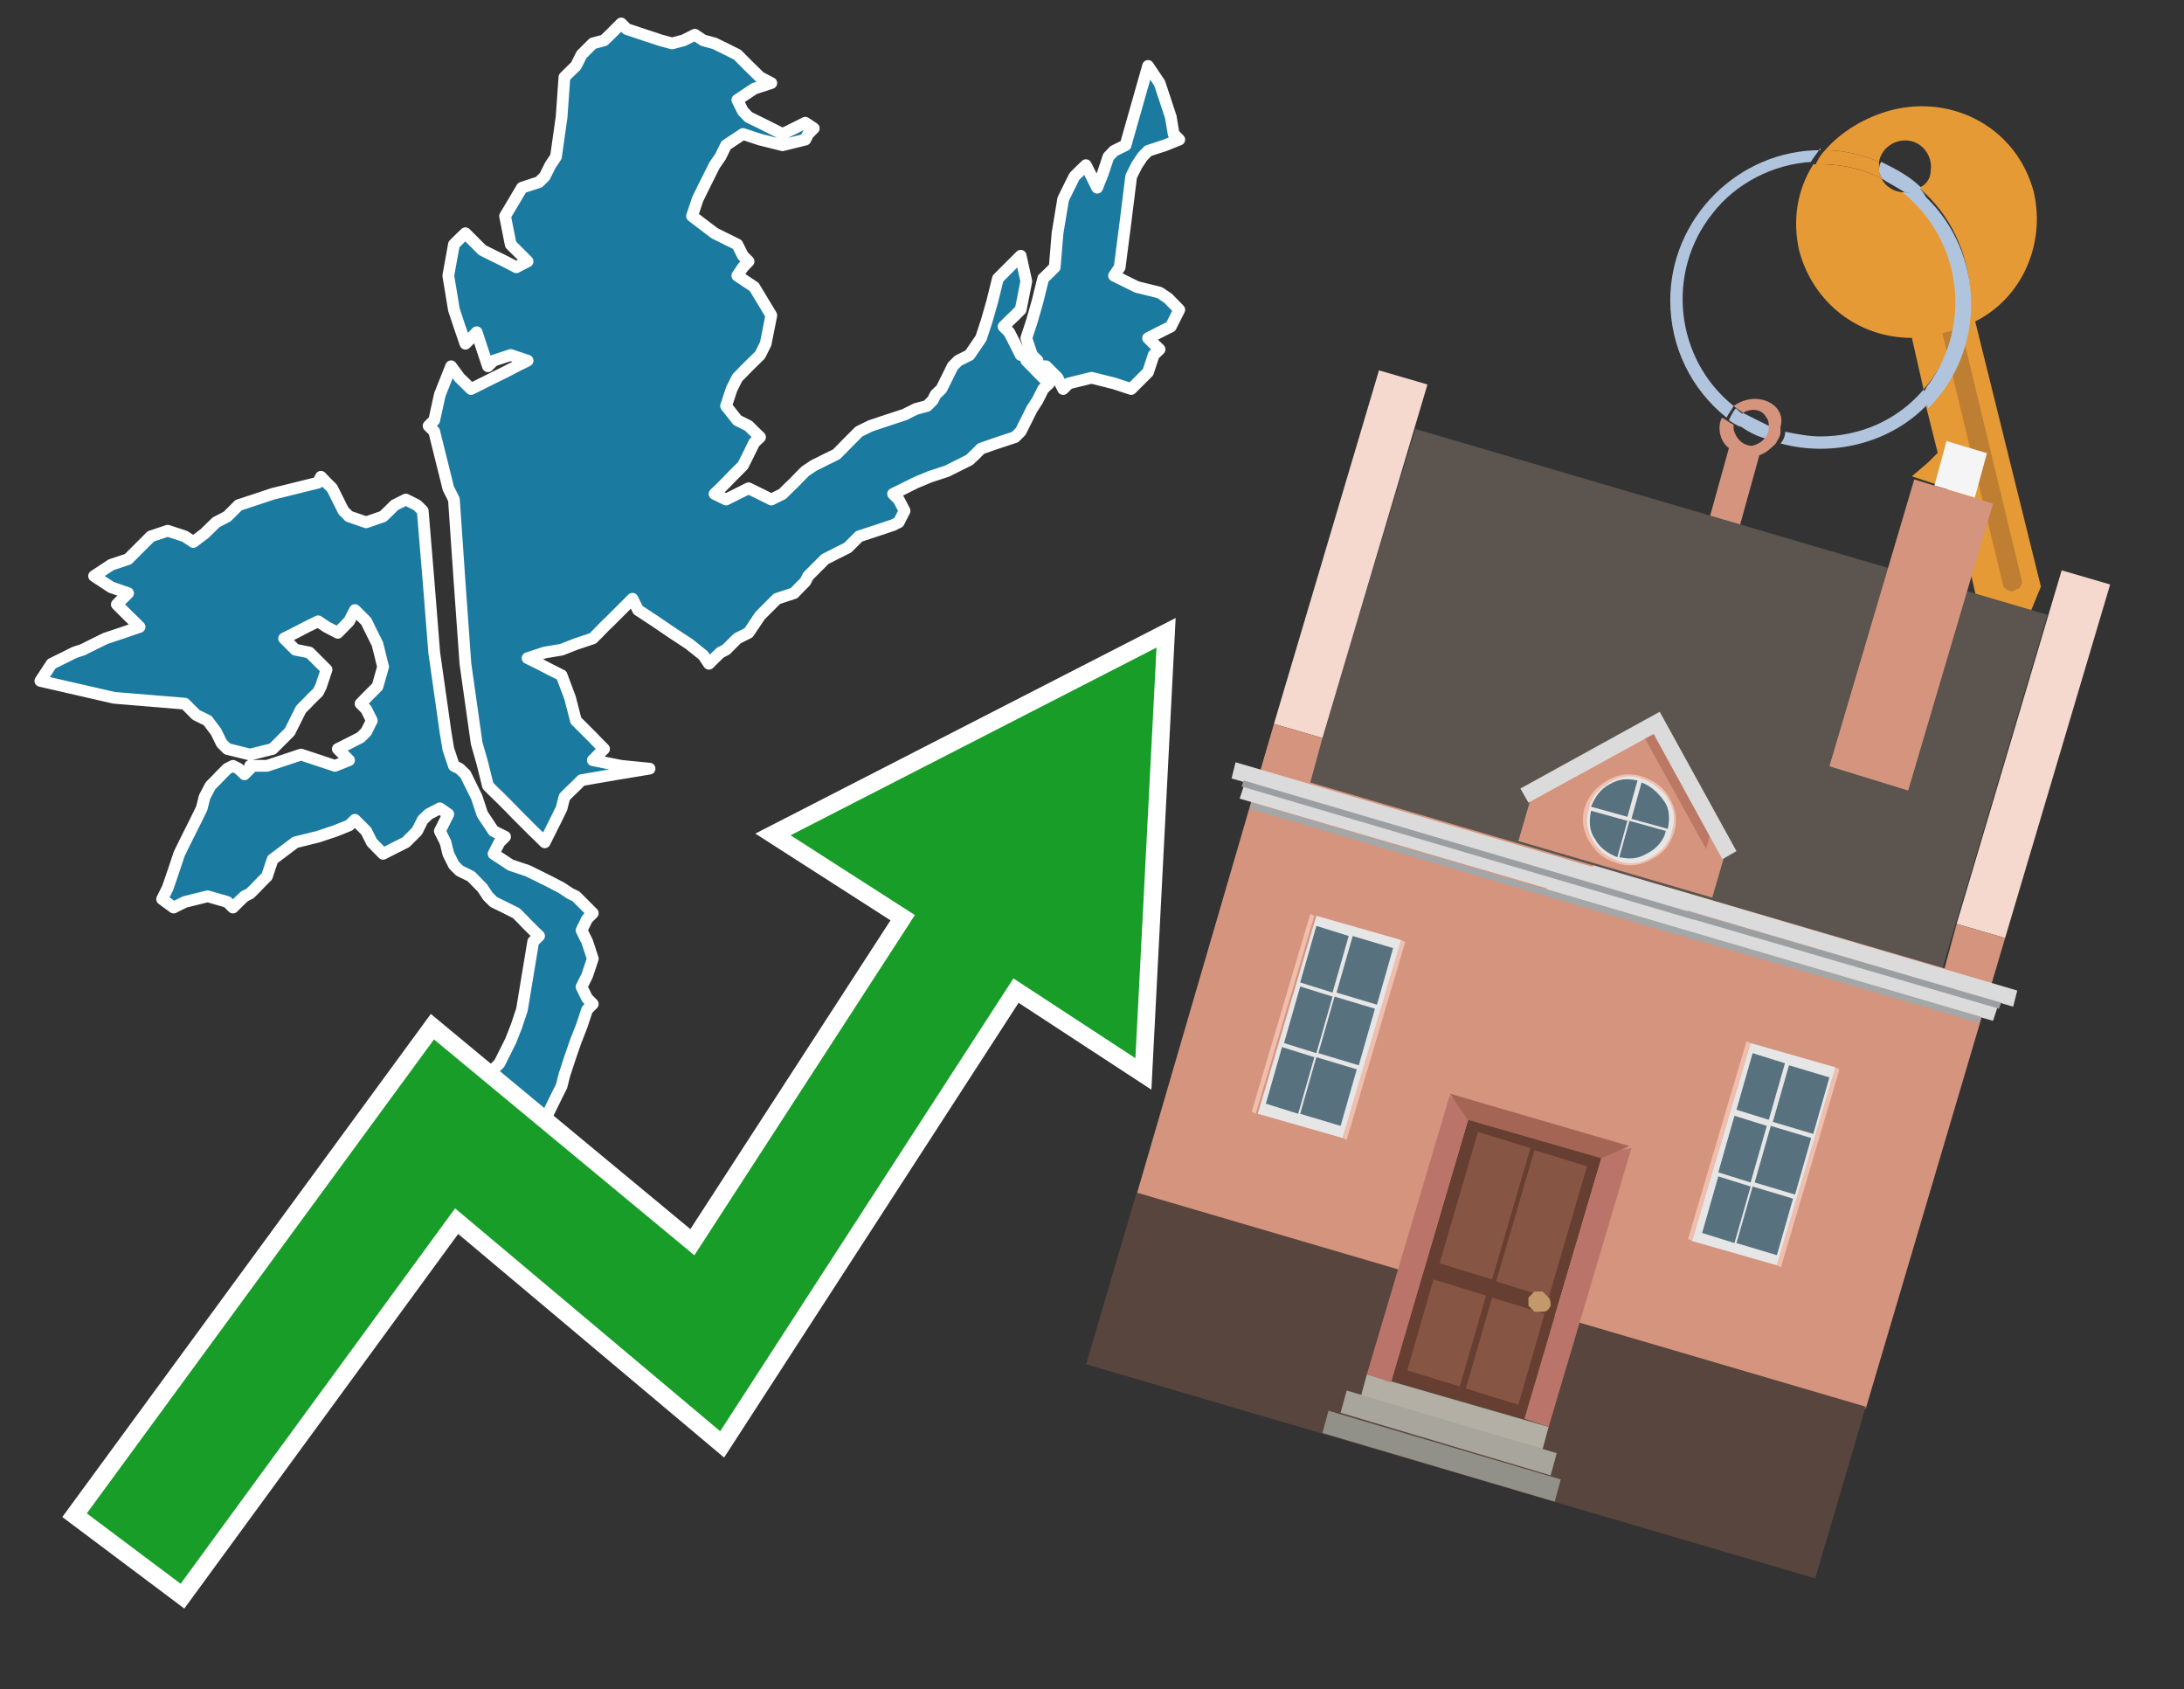 <?xml version="1.0" encoding="utf-8"?>
<!-- Generator: Adobe Illustrator 26.0.3, SVG Export Plug-In . SVG Version: 6.00 Build 0)  -->
<svg version="1.1" id="Text" xmlns="http://www.w3.org/2000/svg" xmlns:xlink="http://www.w3.org/1999/xlink" x="0px" y="0px"
	 width="93.1px" height="72px" viewBox="0 0 93.1 72" style="enable-background:new 0 0 93.1 72;" xml:space="preserve">
<rect x="0" y="0" width="93.1" height="72" fill="#333333" stroke="none"/>
<style type="text/css">
	.st0{fill:#1B7AA0;stroke:#FFFFFF;stroke-width:0.5;stroke-linejoin:round;}
	.st1{fill:none;stroke:#FFFFFF;stroke-width:1.5;stroke-miterlimit:10;}
	.st2{fill:#179D28;}
	.st3{fill:#E69A35;}
	.st4{fill:#B0C4DE;}
	.st5{fill:#D4947E;}
	.st6{fill:#BF7F32;}
	.st7{fill:#5B544F;}
	.st8{fill:#F5D8CE;}
	.st9{fill:#58453D;}
	.st10{fill:#F5F5F5;}
	.st11{fill:#EFBEAD;}
	.st12{fill:#E6E6E6;}
	.st13{fill:#58717F;}
	.st14{fill:#B3AFA4;}
	.st15{fill:#A8A69C;}
	.st16{fill:#929189;}
	.st17{fill:#663F32;}
	.st18{fill:#875543;}
	.st19{fill:#C3996B;}
	.st20{fill:#BB746A;}
	.st21{fill:#A56555;}
	.st22{fill:#DADBDA;}
	.st23{fill:#A4A7A8;}
	.st24{fill:#9C9FA1;}
	.st25{fill:#BB7965;}
</style>
<path class="st0" d="M11.38,32.64L12.11,32.4L12.83,32.16L13.56,32.4L14.28,32.64L14.88,32.4L14.64,32.16L14.4,31.92L14.88,31.68L15.37,31.43L15.61,31.19L15.85,30.71L15.61,30.23L15.37,29.99L15.61,29.74L15.85,29.5L16.09,29.26L16.33,28.42L16.09,27.45L15.85,26.97L15.61,26.48L15.37,26.24L15.13,26.0L14.88,26.48L14.4,26.97L13.92,26.72L13.56,26.48L13.07,26.72L12.59,26.97L12.11,27.21L12.35,27.45L12.59,27.69L13.19,27.81L13.92,28.54L13.68,29.26L13.56,29.5L13.31,29.74L13.07,29.99L12.83,30.23L12.59,30.71L12.35,31.19L12.11,31.43L11.86,31.68L11.62,31.92L10.66,32.16L9.69,31.92L9.45,31.68L9.21,31.19L8.85,30.71L8.36,30.47L8.12,30.23L7.88,29.99L4.86,29.74L1.72,29.02L2.2,28.29L2.69,28.05L3.17,27.81L3.53,27.69L4.01,27.45L4.5,27.21L5.22,26.97L5.95,26.72L5.71,26.48L5.46,26.24L5.22,26.0L4.98,25.76L5.22,25.52L5.46,25.28L4.74,25.03L4.01,24.55L4.74,24.07L5.46,23.83L5.71,23.58L5.95,23.34L6.19,23.1L6.43,22.86L7.15,22.62L7.88,22.86L8.24,23.1L8.72,22.74L9.21,22.26L9.69,22.01L9.93,21.77L10.17,21.53L10.9,21.29L11.62,21.05L12.59,20.81L13.56,20.57L13.68,20.32L13.92,20.57L14.16,20.81L14.4,21.29L14.64,21.77L14.88,22.01L15.61,22.26L16.33,22.01L16.58,21.77L16.82,21.53L17.3,21.29L17.78,21.53L18.02,21.77L18.27,24.79L18.51,27.81L18.75,29.5L18.99,31.19L19.11,31.92L19.35,32.64L19.59,32.76L19.84,33.0L20.08,33.49L20.32,33.97L20.56,34.7L21.04,35.42L21.53,35.66L21.29,35.9L21.04,36.39L21.77,36.87L22.49,37.11L22.98,37.35L23.46,37.59L23.94,37.84L24.3,38.08L24.55,38.2L24.79,38.44L25.03,38.68L25.27,38.92L25.03,39.16L24.79,39.65L25.03,40.13L25.27,40.86L25.03,41.58L24.79,42.06L25.03,42.55L25.27,42.79L25.03,43.03L24.79,43.75L24.55,44.36L24.3,45.08L24.06,45.81L23.94,46.29L23.7,46.77L23.46,47.26L23.22,47.74L22.98,47.98L22.73,48.22L22.49,48.83L22.25,49.55L22.01,49.79L21.77,50.03L21.53,49.79L21.29,49.55L21.04,49.79L19.96,50.03L18.75,49.79L18.51,49.55L18.27,50.03L17.54,50.52L16.82,50.76L16.09,51.0L15.37,50.76L15.13,50.52L14.88,50.28L14.64,50.03L14.4,49.79L14.64,49.55L14.88,49.31L15.13,49.07L15.37,48.83L16.33,48.58L17.3,48.34L17.78,48.22L18.27,47.98L18.75,47.74L19.11,47.5L19.35,47.26L19.59,47.01L19.84,46.77L20.08,46.53L20.32,46.29L20.56,46.05L20.8,45.81L21.04,45.57L21.29,45.32L21.53,44.84L21.77,44.36L22.01,43.75L22.25,43.03L22.49,41.58L22.73,40.13L22.98,39.89L22.73,39.65L22.49,39.41L22.25,39.16L22.01,38.92L21.53,38.68L21.04,38.44L20.8,38.2L20.56,37.84L20.08,37.35L19.59,37.11L19.35,36.87L19.11,36.39L18.99,35.9L18.75,35.42L18.99,34.94L19.11,34.7L18.75,34.45L18.27,34.7L18.02,34.94L17.78,35.42L17.3,35.9L16.82,36.14L16.33,36.39L15.85,35.9L15.61,35.42L15.37,35.18L15.13,34.94L14.88,35.18L14.28,35.42L13.56,35.66L12.59,35.9L11.62,36.63L11.38,37.35L11.14,37.59L10.9,37.84L10.66,38.08L10.42,38.2L10.17,38.44L9.93,38.68L9.69,38.44L8.85,38.2L7.88,38.44L7.4,38.68L6.91,38.32L7.15,37.84L7.4,37.11L7.64,36.39L7.88,35.9L8.12,35.42L8.36,34.94L8.6,34.45L8.72,33.97L8.97,33.49L9.21,33.25L9.45,33.0L9.69,32.76L9.93,32.64L10.17,32.76L10.42,33.0L10.66,32.76L10.66,32.64ZM43.75,15.37L43.99,15.61L44.23,15.86L44.47,16.1L44.72,16.34L44.47,16.58L44.23,17.06L43.99,17.43L43.75,17.91L43.51,18.39L43.27,18.63L42.54,18.87L41.82,19.12L41.58,19.36L41.33,19.6L40.85,19.84L40.37,20.08L39.64,20.32L39.04,20.57L38.56,20.81L38.07,21.05L38.31,21.29L38.56,21.77L38.31,22.26L38.07,22.38L37.35,22.62L36.62,22.86L36.38,23.1L36.14,23.34L35.66,23.58L35.17,23.83L34.93,24.07L34.69,24.31L34.45,24.55L34.33,24.79L34.09,25.03L33.85,25.28L33.12,25.52L32.4,26.24L31.91,26.97L31.43,27.21L31.19,27.45L30.95,27.69L30.71,27.81L30.46,28.05L30.22,28.29L29.98,27.93L29.38,27.45L28.65,26.97L27.93,26.48L27.2,26.0L26.96,25.52L26.72,25.76L26.48,26.0L26.24,26.24L26.0,26.48L25.75,26.72L25.51,26.97L25.27,27.21L24.55,27.45L23.94,27.69L23.22,27.81L22.49,28.05L22.98,28.29L23.46,28.54L23.94,28.78L24.3,29.74L24.55,30.71L24.79,30.95L25.03,31.19L25.27,31.43L25.51,31.68L25.75,31.92L25.51,32.16L25.27,32.4L26.48,32.64L27.69,32.76L26.24,33.0L24.79,33.25L24.55,33.49L24.3,33.73L24.06,33.97L23.94,34.45L23.7,34.94L23.46,35.42L23.22,35.9L22.98,35.66L22.73,35.42L22.49,35.18L22.25,34.94L22.01,34.7L21.77,34.45L21.53,34.21L21.29,33.97L21.04,33.73L20.8,33.49L20.56,32.52L20.32,31.68L20.08,29.99L19.84,28.29L19.59,24.79L19.35,21.29L19.11,20.81L18.99,20.32L18.75,19.36L18.51,18.39L18.27,18.15L18.51,17.91L18.75,16.82L19.23,15.61L19.59,16.1L20.08,16.58L20.56,16.34L21.04,16.1L21.53,15.86L22.01,15.61L22.49,15.37L21.77,15.13L21.04,15.37L20.8,15.61L20.56,14.89L20.32,14.16L20.08,14.41L19.84,14.65L19.59,13.92L19.35,13.2L19.11,11.75L19.35,10.42L19.59,10.18L19.84,9.94L20.08,10.18L20.32,10.42L20.56,10.66L21.04,10.9L21.53,11.14L22.01,11.39L22.49,11.14L22.25,10.9L22.01,10.66L21.77,10.42L21.53,9.21L22.25,8.0L22.98,7.76L23.22,7.52L23.46,7.04L23.7,6.68L23.94,4.99L24.06,3.29L24.3,3.05L24.55,2.81L24.79,2.33L25.27,1.85L25.75,1.72L26.0,1.48L26.24,1.24L26.48,1.0L26.72,1.24L27.44,1.48L28.17,1.72L28.65,1.85L29.14,1.72L29.62,1.48L29.98,1.72L30.46,1.85L30.95,2.09L31.43,2.33L31.91,2.81L32.4,3.29L32.88,3.54L32.15,3.78L31.43,4.26L31.67,4.74L31.91,4.99L32.4,5.23L32.88,5.47L33.36,5.71L33.85,5.47L34.33,5.23L34.69,5.47L34.45,5.71L34.33,5.95L33.36,6.19L32.4,5.95L31.67,5.71L30.95,6.19L30.71,6.68L30.46,7.04L30.22,7.52L29.98,8.0L29.74,8.49L29.5,9.21L30.46,9.94L31.43,10.42L31.67,10.9L31.91,11.14L31.67,11.39L31.43,11.75L32.15,12.23L32.88,13.44L32.64,14.65L32.4,15.13L31.91,15.61L31.43,16.1L31.19,16.58L30.95,17.3L31.43,17.91L31.91,18.15L32.15,18.39L32.4,18.63L32.15,18.87L31.91,19.36L31.67,19.84L31.43,20.08L31.19,20.32L30.95,20.57L30.71,20.81L30.46,21.05L30.95,21.29L31.43,21.05L31.91,20.81L32.4,21.05L32.88,21.29L33.36,21.05L33.6,20.81L33.85,20.57L34.09,20.32L34.33,20.08L34.69,19.84L35.17,19.6L35.66,19.36L36.14,18.87L36.62,18.39L37.11,18.15L37.83,17.91L38.56,17.67L39.04,17.43L39.52,17.3L39.76,17.06L39.88,16.82L40.13,16.58L40.37,16.1L40.61,15.61L40.85,15.37L41.33,15.13L41.82,14.41L42.06,13.68L42.3,12.84L42.54,11.87L42.78,11.63L43.02,11.39L43.27,11.14L43.51,10.9L43.75,11.99L43.51,13.2L43.27,13.44L43.02,13.68L42.78,13.92L43.02,14.16L43.27,14.65L43.51,15.13L43.75,15.13ZM44.23,15.37L43.99,15.13L43.75,14.41L43.99,13.68L44.23,12.84L44.47,11.87L44.72,11.63L44.96,11.39L45.08,9.94L45.32,8.49L45.56,8.0L45.8,7.52L46.04,7.28L46.29,7.04L46.53,7.52L46.77,8.0L47.01,7.4L47.25,6.68L47.49,6.43L47.98,6.19L48.46,4.5L48.94,2.81L49.43,3.54L49.67,4.26L49.91,4.99L50.03,5.71L50.27,5.95L49.67,6.19L48.94,6.43L48.7,6.68L48.46,7.04L48.22,7.52L47.98,9.45L47.73,11.39L47.49,11.75L48.46,12.23L49.43,12.47L49.79,12.71L50.27,13.2L50.03,13.68L49.91,13.92L49.43,14.16L48.94,14.41L49.18,14.65L49.43,14.89L49.18,15.13L48.94,15.86L48.22,16.58L47.49,16.34L46.53,16.1L45.56,16.34L45.32,16.58L45.08,16.1L44.59,15.61L44.23,15.61Z"/>
<polygon class="st1" points="49.3,27.6 33.7,35.6 39,39 29.6,53.5 18.5,44.3 3.7,64.5 7.7,67.5 19.4,51.5 30.7,61 43.2,41.7 
	48.4,45.1 "/>
<polygon class="st2" points="49.3,27.6 33.7,35.6 39,39 29.6,53.5 18.5,44.3 3.7,64.5 7.7,67.5 19.4,51.5 30.7,61 43.2,41.7 
	48.4,45.1 "/>
<path class="st3" d="M80.2,7.6c0-0.1-0.1-0.2-0.1-0.3c0-0.1,0-0.3,0-0.4c-0.7-0.3-1.5-0.5-2.3-0.5c-0.2,0.2-0.3,0.4-0.4,0.6
	c0.1,0,0.2,0,0.3,0C78.5,7,79.4,7.2,80.2,7.6z"/>
<path class="st4" d="M77.6,6.4c-3.5,0-6.4,2.9-6.4,6.4c0,2,0.9,3.8,2.4,5c0.1-0.2,0.2-0.3,0.3-0.5c-2.5-2-2.9-5.7-0.9-8.2
	c1-1.3,2.6-2.1,4.2-2.2c0.1-0.2,0.3-0.4,0.4-0.6V6.4z"/>
<path class="st3" d="M84.2,13.7c2-1,3-3.3,2.5-5.5C86,5.5,83.3,4,80.6,4.7c-1.1,0.3-2.1,0.9-2.8,1.7c0.8,0,1.6,0.2,2.3,0.5
	c0.1-0.6,0.7-1,1.3-0.9c0.6,0.1,1,0.7,0.9,1.3c0,0.3-0.2,0.6-0.5,0.7c2.7,2.3,2.9,6.4,0.6,9c-0.1,0.1-0.2,0.2-0.3,0.3l0.5,2
	l-0.4,0.4l-0.7,0.6l0.9,0.3l0.6,0.2l0.1,0.3l-0.4,0.4L82,22.1l0.9,0.3l0.6,0.2l0.1,0.3l-0.4,0.4l-0.7,0.6l0.9,0.3l0.6,0.2l0.3,1.3
	l1.8,1.5L87,25L84.2,13.7z"/>
<path class="st3" d="M81.2,8.2c-0.4,0-0.8-0.2-1-0.6C79.4,7.2,78.5,7,77.6,7c-0.1,0-0.2,0-0.3,0c-0.7,1.1-0.9,2.4-0.6,3.7
	c0.6,2.2,2.5,3.7,4.8,3.7l0.5,2.2c2.1-2.4,1.9-6.1-0.6-8.2C81.3,8.3,81.2,8.3,81.2,8.2z"/>
<path class="st4" d="M74.1,18.1c0.4,0.3,0.8,0.5,1.2,0.6c0.1-0.1,0.2-0.3,0.2-0.5l0,0c-0.4-0.2-0.8-0.4-1.2-0.6
	C74.2,17.8,74.1,17.9,74.1,18.1z"/>
<path class="st4" d="M74.4,17.7c-0.2-0.1-0.3-0.2-0.4-0.3c-0.1,0.1-0.2,0.3-0.3,0.5c0.1,0.1,0.3,0.2,0.5,0.3
	C74.1,17.9,74.2,17.8,74.4,17.7z"/>
<path class="st5" d="M74.8,17c-0.3,0-0.6,0.1-0.9,0.3c0.1,0.1,0.3,0.2,0.4,0.3c0.3-0.2,0.8-0.2,1,0.2c0.1,0.1,0.1,0.3,0.1,0.4l0,0
	c0,0.4-0.3,0.7-0.7,0.8c-0.4,0-0.7-0.3-0.8-0.7c0,0,0,0,0-0.1v-0.1c-0.2-0.1-0.3-0.2-0.5-0.3c-0.2,0.4-0.1,1,0.3,1.3l-1,3.6L74,23
	l1-3.6c0.3-0.1,0.5-0.3,0.7-0.5c0.1-0.2,0.2-0.3,0.2-0.5c0-0.1,0-0.1,0-0.2C76.1,17.5,75.5,17,74.8,17z"/>
<path class="st6" d="M86,25.1l-0.2,0.1c-0.2,0-0.3-0.1-0.4-0.2l0,0l-2.6-10.8l0.8-0.2l2.6,10.8C86.2,24.9,86.1,25.1,86,25.1L86,25.1
	z"/>
<path class="st4" d="M80.1,7.3c0,0.1,0.1,0.2,0.1,0.3c0.3,0.2,0.7,0.4,1,0.6c0.1,0,0.2,0,0.3,0c0.1,0,0.3-0.1,0.4-0.2
	c-0.5-0.5-1.1-0.8-1.7-1.1C80.1,7,80.1,7.2,80.1,7.3z"/>
<path class="st4" d="M77.6,18.6c-0.5,0-1-0.1-1.5-0.2c0,0.2-0.1,0.4-0.2,0.5c2.2,0.6,4.7,0,6.3-1.7L82,16.6
	C80.9,17.9,79.3,18.6,77.6,18.6z"/>
<path class="st4" d="M81.8,8c-0.1,0.1-0.2,0.1-0.4,0.2c-0.1,0-0.2,0-0.3,0c2.5,2,3,5.6,1.1,8.2c-0.1,0.1-0.1,0.2-0.2,0.3l0.2,0.7
	c2.5-2.5,2.4-6.6-0.1-9C82,8.2,81.9,8.1,81.8,8L81.8,8z"/>
<g>
	<g transform="matrix( 0.861, 0, 0, 0.861, 2148,666.7) ">
		<g>
			<g id="Symbol_9_0_Layer2_0_MEMBER_8_MEMBER_0_FILL_3_">
				<path class="st7" d="M-2424.7-753.1l-5.3,17.5l31.4,9.2l5.2-17.5L-2424.7-753.1z"/>
			</g>
		</g>
	</g>
	<g transform="matrix( 0.861, 0, 0, 0.861, 2148,666.7) ">
		<g>
			<g id="Symbol_9_0_Layer2_0_MEMBER_8_MEMBER_1_FILL_3_">
				<path class="st8" d="M-2424.1-755.3l-2.4-0.7l-5.2,17.5l2.4,0.7L-2424.1-755.3z"/>
			</g>
		</g>
	</g>
	<g transform="matrix( 0.861, 0, 0, 0.861, 2148,666.7) ">
		<g>
			<g id="Symbol_9_0_Layer2_0_MEMBER_8_MEMBER_2_FILL_3_">
				<path class="st8" d="M-2392.7-746.1l-5.2,17.5l2.4,0.7l5.2-17.5L-2392.7-746.1z"/>
			</g>
		</g>
	</g>
	<g transform="matrix( 0.861, 0, 0, 0.861, 2148,666.7) ">
		<g>
			<g id="Symbol_9_0_Layer2_0_MEMBER_8_MEMBER_3_FILL_3_">
				<path class="st5" d="M-2395.5-727.9l-2.4-0.7l-0.6,2.2l-31.4-9.2l0.6-2.2l-2.4-0.7l-6.8,23.3l36.1,10.6L-2395.5-727.9z"/>
			</g>
		</g>
	</g>
	<g transform="matrix( 0.861, 0, 0, 0.861, 2148,666.7) ">
		<g>
			<g id="Symbol_9_0_Layer2_0_MEMBER_8_MEMBER_4_FILL_3_">
				<path class="st9" d="M-2438.5-715.3l-2.5,8.5l36.1,10.6l2.5-8.5L-2438.5-715.3z"/>
			</g>
		</g>
	</g>
	<g transform="matrix( 0.861, 0, 0, 0.861, 2148,666.7) ">
		<g>
			<g id="Symbol_9_0_Layer2_0_MEMBER_8_MEMBER_5_FILL_3_">
				<path class="st5" d="M-2400.3-735.2l4.2-14.2l-3.9-1.2l-4.2,14.2L-2400.3-735.2z"/>
			</g>
		</g>
	</g>
	<g transform="matrix( 0.861, 0, 0, 0.861, 2148,666.7) ">
		<g>
			<g id="Symbol_9_0_Layer2_0_MEMBER_8_MEMBER_6_FILL_3_">
				<path class="st10" d="M-2396.4-751.9l-2-0.6l-0.6,2.2l2,0.6L-2396.4-751.9z"/>
			</g>
		</g>
	</g>
	<g transform="matrix( 0.861, 0, 0, 0.861, 2148,666.7) ">
		<g>
			<g id="Symbol_9_0_Layer2_0_MEMBER_8_MEMBER_7_MEMBER_0_FILL_3_">
				<path class="st11" d="M-2403.7-721.4l-0.2-0.1l-2.9,9.8l0.2,0.1L-2403.7-721.4z"/>
			</g>
		</g>
	</g>
	<g transform="matrix( 0.861, 0, 0, 0.861, 2148,666.7) ">
		<g>
			<g id="Symbol_9_0_Layer2_0_MEMBER_8_MEMBER_7_MEMBER_1_FILL_3_">
				<path class="st11" d="M-2408.1-722.7l-0.2-0.1l-2.9,9.8l0.2,0.1L-2408.1-722.7z"/>
			</g>
		</g>
	</g>
	<g transform="matrix( 0.861, 0, 0, 0.861, 2148,666.7) ">
		<g>
			<g id="Symbol_9_0_Layer2_0_MEMBER_8_MEMBER_7_MEMBER_2_FILL_3_">
				<path class="st12" d="M-2408.1-722.7l-2.9,9.8l4.2,1.2l2.9-9.8L-2408.1-722.7z"/>
			</g>
		</g>
	</g>
	<g transform="matrix( 0.861, 0, 0, 0.861, 2148,666.7) ">
		<g>
			<g id="Symbol_9_0_Layer2_0_MEMBER_8_MEMBER_7_MEMBER_3_FILL_3_">
				<path class="st13" d="M-2408-715.6l-0.8,2.8l2,0.6l0.8-2.8L-2408-715.6 M-2405-718.2l0.8-2.8l-2-0.6l-0.8,2.8L-2405-718.2
					 M-2405.1-718l-2-0.6l-0.8,2.8l2,0.6L-2405.1-718 M-2408.9-719.1l-0.8,2.8l1.6,0.5l0.8-2.8L-2408.9-719.1 M-2409.7-716.1
					l-0.8,2.8l1.6,0.5l0.8-2.8L-2409.7-716.1 M-2408-722.2l-0.8,2.8l1.6,0.5l0.8-2.8L-2408-722.2z"/>
			</g>
		</g>
	</g>
	<g transform="matrix( 0.861, 0, 0, 0.861, 2148,666.7) ">
		<g>
			<g id="Symbol_9_0_Layer2_0_MEMBER_8_MEMBER_8_MEMBER_0_FILL_3_">
				<path class="st11" d="M-2425.2-727.7l-0.2-0.1l-2.9,9.8l0.2,0.1L-2425.2-727.7z"/>
			</g>
		</g>
	</g>
	<g transform="matrix( 0.861, 0, 0, 0.861, 2148,666.7) ">
		<g>
			<g id="Symbol_9_0_Layer2_0_MEMBER_8_MEMBER_8_MEMBER_1_FILL_3_">
				<path class="st11" d="M-2429.7-729l-0.2-0.1l-2.9,9.8l0.2,0.1L-2429.7-729z"/>
			</g>
		</g>
	</g>
	<g transform="matrix( 0.861, 0, 0, 0.861, 2148,666.7) ">
		<g>
			<g id="Symbol_9_0_Layer2_0_MEMBER_8_MEMBER_8_MEMBER_2_FILL_3_">
				<path class="st12" d="M-2428.3-718l2.9-9.8l-4.2-1.2l-2.9,9.8L-2428.3-718z"/>
			</g>
		</g>
	</g>
	<g transform="matrix( 0.861, 0, 0, 0.861, 2148,666.7) ">
		<g>
			<g id="Symbol_9_0_Layer2_0_MEMBER_8_MEMBER_8_MEMBER_3_FILL_3_">
				<path class="st13" d="M-2431.3-722.5l-0.8,2.8l1.6,0.5l0.8-2.8L-2431.3-722.5 M-2427.6-721.4l-2-0.6l-0.8,2.8l2,0.6
					L-2427.6-721.4 M-2428.8-725.2l0.8-2.8l-1.6-0.5l-0.8,2.8L-2428.8-725.2 M-2428.8-725l-1.6-0.5l-0.8,2.8l1.6,0.5L-2428.8-725
					 M-2426.7-724.4l-2-0.6l-0.8,2.8l2,0.6L-2426.7-724.4 M-2425.8-727.4l-2-0.6l-0.8,2.8l2,0.6L-2425.8-727.4z"/>
			</g>
		</g>
	</g>
	<g transform="matrix( 0.861, 0, 0, 0.861, 2148,666.7) ">
		<g>
			<g id="Symbol_9_0_Layer2_0_MEMBER_8_MEMBER_9_FILL_3_">
				<path class="st14" d="M-2418.4-702.6l0.3-1.1l-9-2.6l-0.3,1.1L-2418.4-702.6z"/>
			</g>
		</g>
	</g>
	<g transform="matrix( 0.861, 0, 0, 0.861, 2148,666.7) ">
		<g>
			<g id="Symbol_9_0_Layer2_0_MEMBER_8_MEMBER_10_FILL_3_">
				<path class="st15" d="M-2418-701.3l0.3-1.1l-10.4-3.1l-0.3,1.1L-2418-701.3z"/>
			</g>
		</g>
	</g>
	<g transform="matrix( 0.861, 0, 0, 0.861, 2148,666.7) ">
		<g>
			<g id="Symbol_9_0_Layer2_0_MEMBER_8_MEMBER_11_FILL_3_">
				<path class="st16" d="M-2417.8-700l0.3-1.1l-11.5-3.4l-0.3,1.1L-2417.8-700z"/>
			</g>
		</g>
	</g>
	<g transform="matrix( 0.861, 0, 0, 0.861, 2148,666.7) ">
		<g>
			<g id="Symbol_9_0_Layer2_0_MEMBER_8_MEMBER_12_MEMBER_0_FILL_101_">
				<path class="st17" d="M-2415.4-717.3l-6.6-1.9l-3.9,13.2l6.6,1.9L-2415.4-717.3z"/>
			</g>
		</g>
	</g>
	<g transform="matrix( 0.861, 0, 0, 0.861, 2148,666.7) ">
		<g>
			<g id="Symbol_9_0_Layer2_0_MEMBER_8_MEMBER_12_MEMBER_1_MEMBER_0_FILL_29_">
				<path class="st18" d="M-2420.9-711l1.9-6.5l-2.6-0.8l-1.9,6.5L-2420.9-711z"/>
			</g>
		</g>
	</g>
	<g transform="matrix( 0.861, 0, 0, 0.861, 2148,666.7) ">
		<g>
			<g id="Symbol_9_0_Layer2_0_MEMBER_8_MEMBER_12_MEMBER_1_MEMBER_1_FILL_27_">
				<path class="st18" d="M-2418.8-717.4l-1.9,6.5l2.6,0.8l1.9-6.5L-2418.8-717.4z"/>
			</g>
		</g>
	</g>
	<g transform="matrix( 0.861, 0, 0, 0.861, 2148,666.7) ">
		<g>
			<g id="Symbol_9_0_Layer2_0_MEMBER_8_MEMBER_12_MEMBER_2_MEMBER_0_FILL_103_">
				<path class="st18" d="M-2422.5-705.7l1.3-4.5l-2.6-0.8l-1.3,4.5L-2422.5-705.7z"/>
			</g>
		</g>
	</g>
	<g transform="matrix( 0.861, 0, 0, 0.861, 2148,666.7) ">
		<g>
			<g id="Symbol_9_0_Layer2_0_MEMBER_8_MEMBER_12_MEMBER_2_MEMBER_1_FILL_176_">
				<path class="st18" d="M-2419.6-704.8l1.3-4.5l-2.6-0.8l-1.3,4.5L-2419.6-704.8z"/>
			</g>
		</g>
	</g>
	<g transform="matrix( 0.861, 0, 0, 0.861, 2148,666.7) ">
		<g>
			<g id="Symbol_9_0_Layer2_0_MEMBER_8_MEMBER_13_FILL_103_">
				<path class="st19" d="M-2418-709.7c0-0.1,0-0.3-0.1-0.4c-0.1-0.1-0.2-0.2-0.3-0.3c-0.1,0-0.3,0-0.4,0c-0.1,0.1-0.2,0.2-0.3,0.3
					c0,0.2,0,0.3,0,0.4c0.1,0.1,0.2,0.2,0.3,0.3c0.2,0,0.3,0,0.4,0C-2418.2-709.4-2418.1-709.5-2418-709.7z"/>
			</g>
		</g>
	</g>
	<g transform="matrix( 0.861, 0, 0, 0.861, 2148,666.7) ">
		<g>
			<g id="Symbol_9_0_Layer2_0_MEMBER_8_MEMBER_14_FILL_7_">
				<path class="st20" d="M-2422-719.2l-1-0.9l-4.1,13.8l1.2,0.4L-2422-719.2z"/>
			</g>
		</g>
	</g>
	<g transform="matrix( 0.861, 0, 0, 0.861, 2148,666.7) ">
		<g>
			<g id="Symbol_9_0_Layer2_0_MEMBER_8_MEMBER_15_FILL_7_">
				<path class="st20" d="M-2414-717.5l-1.4,0.2l-3.9,13.2l1.2,0.4L-2414-717.5z"/>
			</g>
		</g>
	</g>
	<g transform="matrix( 0.861, 0, 0, 0.861, 2148,666.7) ">
		<g>
			<g id="Symbol_9_0_Layer2_0_MEMBER_8_MEMBER_16_FILL_7_">
				<path class="st21" d="M-2423-720.2l0.9,1.3l6.6,1.9l1.4-0.6L-2423-720.2z"/>
			</g>
		</g>
	</g>
	<g transform="matrix( 0.861, 0, 0, 0.861, 2148,666.7) ">
		<g>
			<g id="Symbol_9_0_Layer2_0_MEMBER_8_MEMBER_17_MEMBER_0_FILL_3_">
				<path class="st22" d="M-2417.9-731.2l-0.3,0.9l22.1,6.5l0.3-0.9L-2417.9-731.2z"/>
			</g>
		</g>
	</g>
	<g transform="matrix( 0.861, 0, 0, 0.861, 2148,666.7) ">
		<g>
			<g id="Symbol_9_0_Layer2_0_MEMBER_8_MEMBER_17_MEMBER_1_FILL_3_">
				<path class="st22" d="M-2415.9-731.5l-0.2,0.8l21,6.2l0.2-0.8L-2415.9-731.5z"/>
			</g>
		</g>
	</g>
	<g transform="matrix( 0.861, 0, 0, 0.861, 2148,666.7) ">
		<g>
			<g id="Symbol_9_0_Layer2_0_MEMBER_8_MEMBER_17_MEMBER_2_FILL_3_">
				<path class="st23" d="M-2418.5-730.4l-0.1,0.3l21.8,6.4l0.1-0.3L-2418.5-730.4z"/>
			</g>
		</g>
	</g>
	<g transform="matrix( 0.861, 0, 0, 0.861, 2148,666.7) ">
		<g>
			<g id="Symbol_9_0_Layer2_0_MEMBER_8_MEMBER_17_MEMBER_3_FILL_3_">
				<path class="st24" d="M-2417.6-731.1l-0.1,0.3l21.9,6.4l0.1-0.3L-2417.6-731.1z"/>
			</g>
		</g>
	</g>
	<g transform="matrix( 0.861, 0, 0, 0.861, 2148,666.7) ">
		<g>
			<g id="Symbol_9_0_Layer2_0_MEMBER_8_MEMBER_17_MEMBER_4_FILL_3_">
				<path class="st22" d="M-2411.5-728.4l0.3-0.9l-21.9-6.4l-0.3,0.9L-2411.5-728.4z"/>
			</g>
		</g>
	</g>
	<g transform="matrix( 0.861, 0, 0, 0.861, 2148,666.7) ">
		<g>
			<g id="Symbol_9_0_Layer2_0_MEMBER_8_MEMBER_17_MEMBER_5_FILL_3_">
				<path class="st22" d="M-2412.3-729.5l0.2-0.8l-21.5-6.3l-0.2,0.8L-2412.3-729.5z"/>
			</g>
		</g>
	</g>
	<g transform="matrix( 0.861, 0, 0, 0.861, 2148,666.7) ">
		<g>
			<g id="Symbol_9_0_Layer2_0_MEMBER_8_MEMBER_17_MEMBER_6_FILL_3_">
				<path class="st23" d="M-2410.5-727.7l0.1-0.3l-22.4-6.6l-0.1,0.3L-2410.5-727.7z"/>
			</g>
		</g>
	</g>
	<g transform="matrix( 0.861, 0, 0, 0.861, 2148,666.7) ">
		<g>
			<g id="Symbol_9_0_Layer2_0_MEMBER_8_MEMBER_17_MEMBER_7_FILL_3_">
				<path class="st24" d="M-2410.9-728.8l0.1-0.3l-22.4-6.6l-0.1,0.3L-2410.9-728.8z"/>
			</g>
		</g>
	</g>
	<g transform="matrix( 0.861, 0, 0, 0.861, 2148,666.7) ">
		<g>
			<g id="Symbol_9_0_Layer2_0_MEMBER_8_MEMBER_18_FILL_3_">
				<path class="st5" d="M-2412.6-738.8l-6.3,3.7l-0.7,2.4l9.6,2.8l0.7-2.4L-2412.6-738.8z"/>
			</g>
		</g>
	</g>
	<g transform="matrix( 0.861, 0, 0, 0.861, 2148,666.7) ">
		<g>
			<g id="Symbol_9_0_Layer2_0_MEMBER_8_MEMBER_19_FILL_3_">
				<path class="st25" d="M-2412.8-738.5l-0.6,0.6l3.1,5.6l0.3-1.1L-2412.8-738.5z"/>
			</g>
		</g>
	</g>
	<g transform="matrix( 0.861, 0, 0, 0.861, 2148,666.7) ">
		<g>
			<g id="Symbol_9_0_Layer2_0_MEMBER_8_MEMBER_20_FILL_3_">
				<path class="st22" d="M-2419.1-734.6l6.2-3.4l3.4,6.2l0.7-0.4l-3.8-6.9l-6.9,3.8L-2419.1-734.6z"/>
			</g>
		</g>
	</g>
	<g transform="matrix( 0.861, 0, 0, 0.861, 2148,666.7) ">
		<g>
			<g id="Symbol_9_0_Layer2_0_MEMBER_8_MEMBER_21_MEMBER_0_FILL_3_">
				<path class="st11" d="M-2413.5-735.9c-0.6-0.2-1.2-0.1-1.7,0.2c-0.5,0.3-0.9,0.7-1.1,1.3c-0.2,0.6-0.1,1.2,0.2,1.7
					c0.3,0.5,0.7,0.9,1.4,1.1c0.6,0.2,1.2,0.1,1.7-0.2c0.6-0.3,0.9-0.7,1.1-1.3c0.2-0.6,0.1-1.2-0.2-1.7
					C-2412.4-735.4-2412.9-735.7-2413.5-735.9z"/>
			</g>
		</g>
	</g>
	<g transform="matrix( 0.861, 0, 0, 0.861, 2148,666.7) ">
		<g>
			<g id="Symbol_9_0_Layer2_0_MEMBER_8_MEMBER_21_MEMBER_1_FILL_3_">
				<path class="st12" d="M-2413.5-735.8c-0.6-0.2-1.1-0.1-1.6,0.2c-0.5,0.3-0.9,0.7-1,1.3c-0.2,0.6-0.1,1.1,0.2,1.6
					c0.3,0.5,0.7,0.8,1.3,1s1.1,0.1,1.6-0.2c0.5-0.3,0.9-0.7,1-1.3c0.2-0.6,0.1-1.1-0.2-1.6C-2412.5-735.3-2413-735.6-2413.5-735.8z
					"/>
			</g>
		</g>
	</g>
	<g transform="matrix( 0.861, 0, 0, 0.861, 2148,666.7) ">
		<g>
			<g id="Symbol_9_0_Layer2_0_MEMBER_8_MEMBER_21_MEMBER_2_MEMBER_0_FILL_3_">
				<path class="st13" d="M-2414.2-733.7l-1.8-0.5c-0.1,0.5-0.1,1,0.2,1.4c0.2,0.4,0.6,0.7,1.1,0.9L-2414.2-733.7z"/>
			</g>
		</g>
	</g>
	<g transform="matrix( 0.861, 0, 0, 0.861, 2148,666.7) ">
		<g>
			<g id="Symbol_9_0_Layer2_0_MEMBER_8_MEMBER_21_MEMBER_2_MEMBER_1_FILL_3_">
				<path class="st13" d="M-2414.2-733.9l0.5-1.8c-0.5-0.1-0.9-0.1-1.4,0.2c-0.4,0.2-0.7,0.6-0.9,1.1L-2414.2-733.9z"/>
			</g>
		</g>
	</g>
	<g transform="matrix( 0.861, 0, 0, 0.861, 2148,666.7) ">
		<g>
			<g id="Symbol_9_0_Layer2_0_MEMBER_8_MEMBER_21_MEMBER_2_MEMBER_2_FILL_3_">
				<path class="st13" d="M-2412.3-733.2l-1.8-0.5l-0.5,1.8c0.5,0.1,0.9,0.1,1.4-0.2C-2412.8-732.3-2412.4-732.7-2412.3-733.2z"/>
			</g>
		</g>
	</g>
	<g transform="matrix( 0.861, 0, 0, 0.861, 2148,666.7) ">
		<g>
			<g id="Symbol_9_0_Layer2_0_MEMBER_8_MEMBER_21_MEMBER_2_MEMBER_3_FILL_3_">
				<path class="st13" d="M-2413.5-735.6l-0.5,1.8l1.8,0.5c0.1-0.5,0.1-1-0.2-1.4C-2412.7-735.1-2413-735.4-2413.5-735.6z"/>
			</g>
		</g>
	</g>
</g>
</svg>
